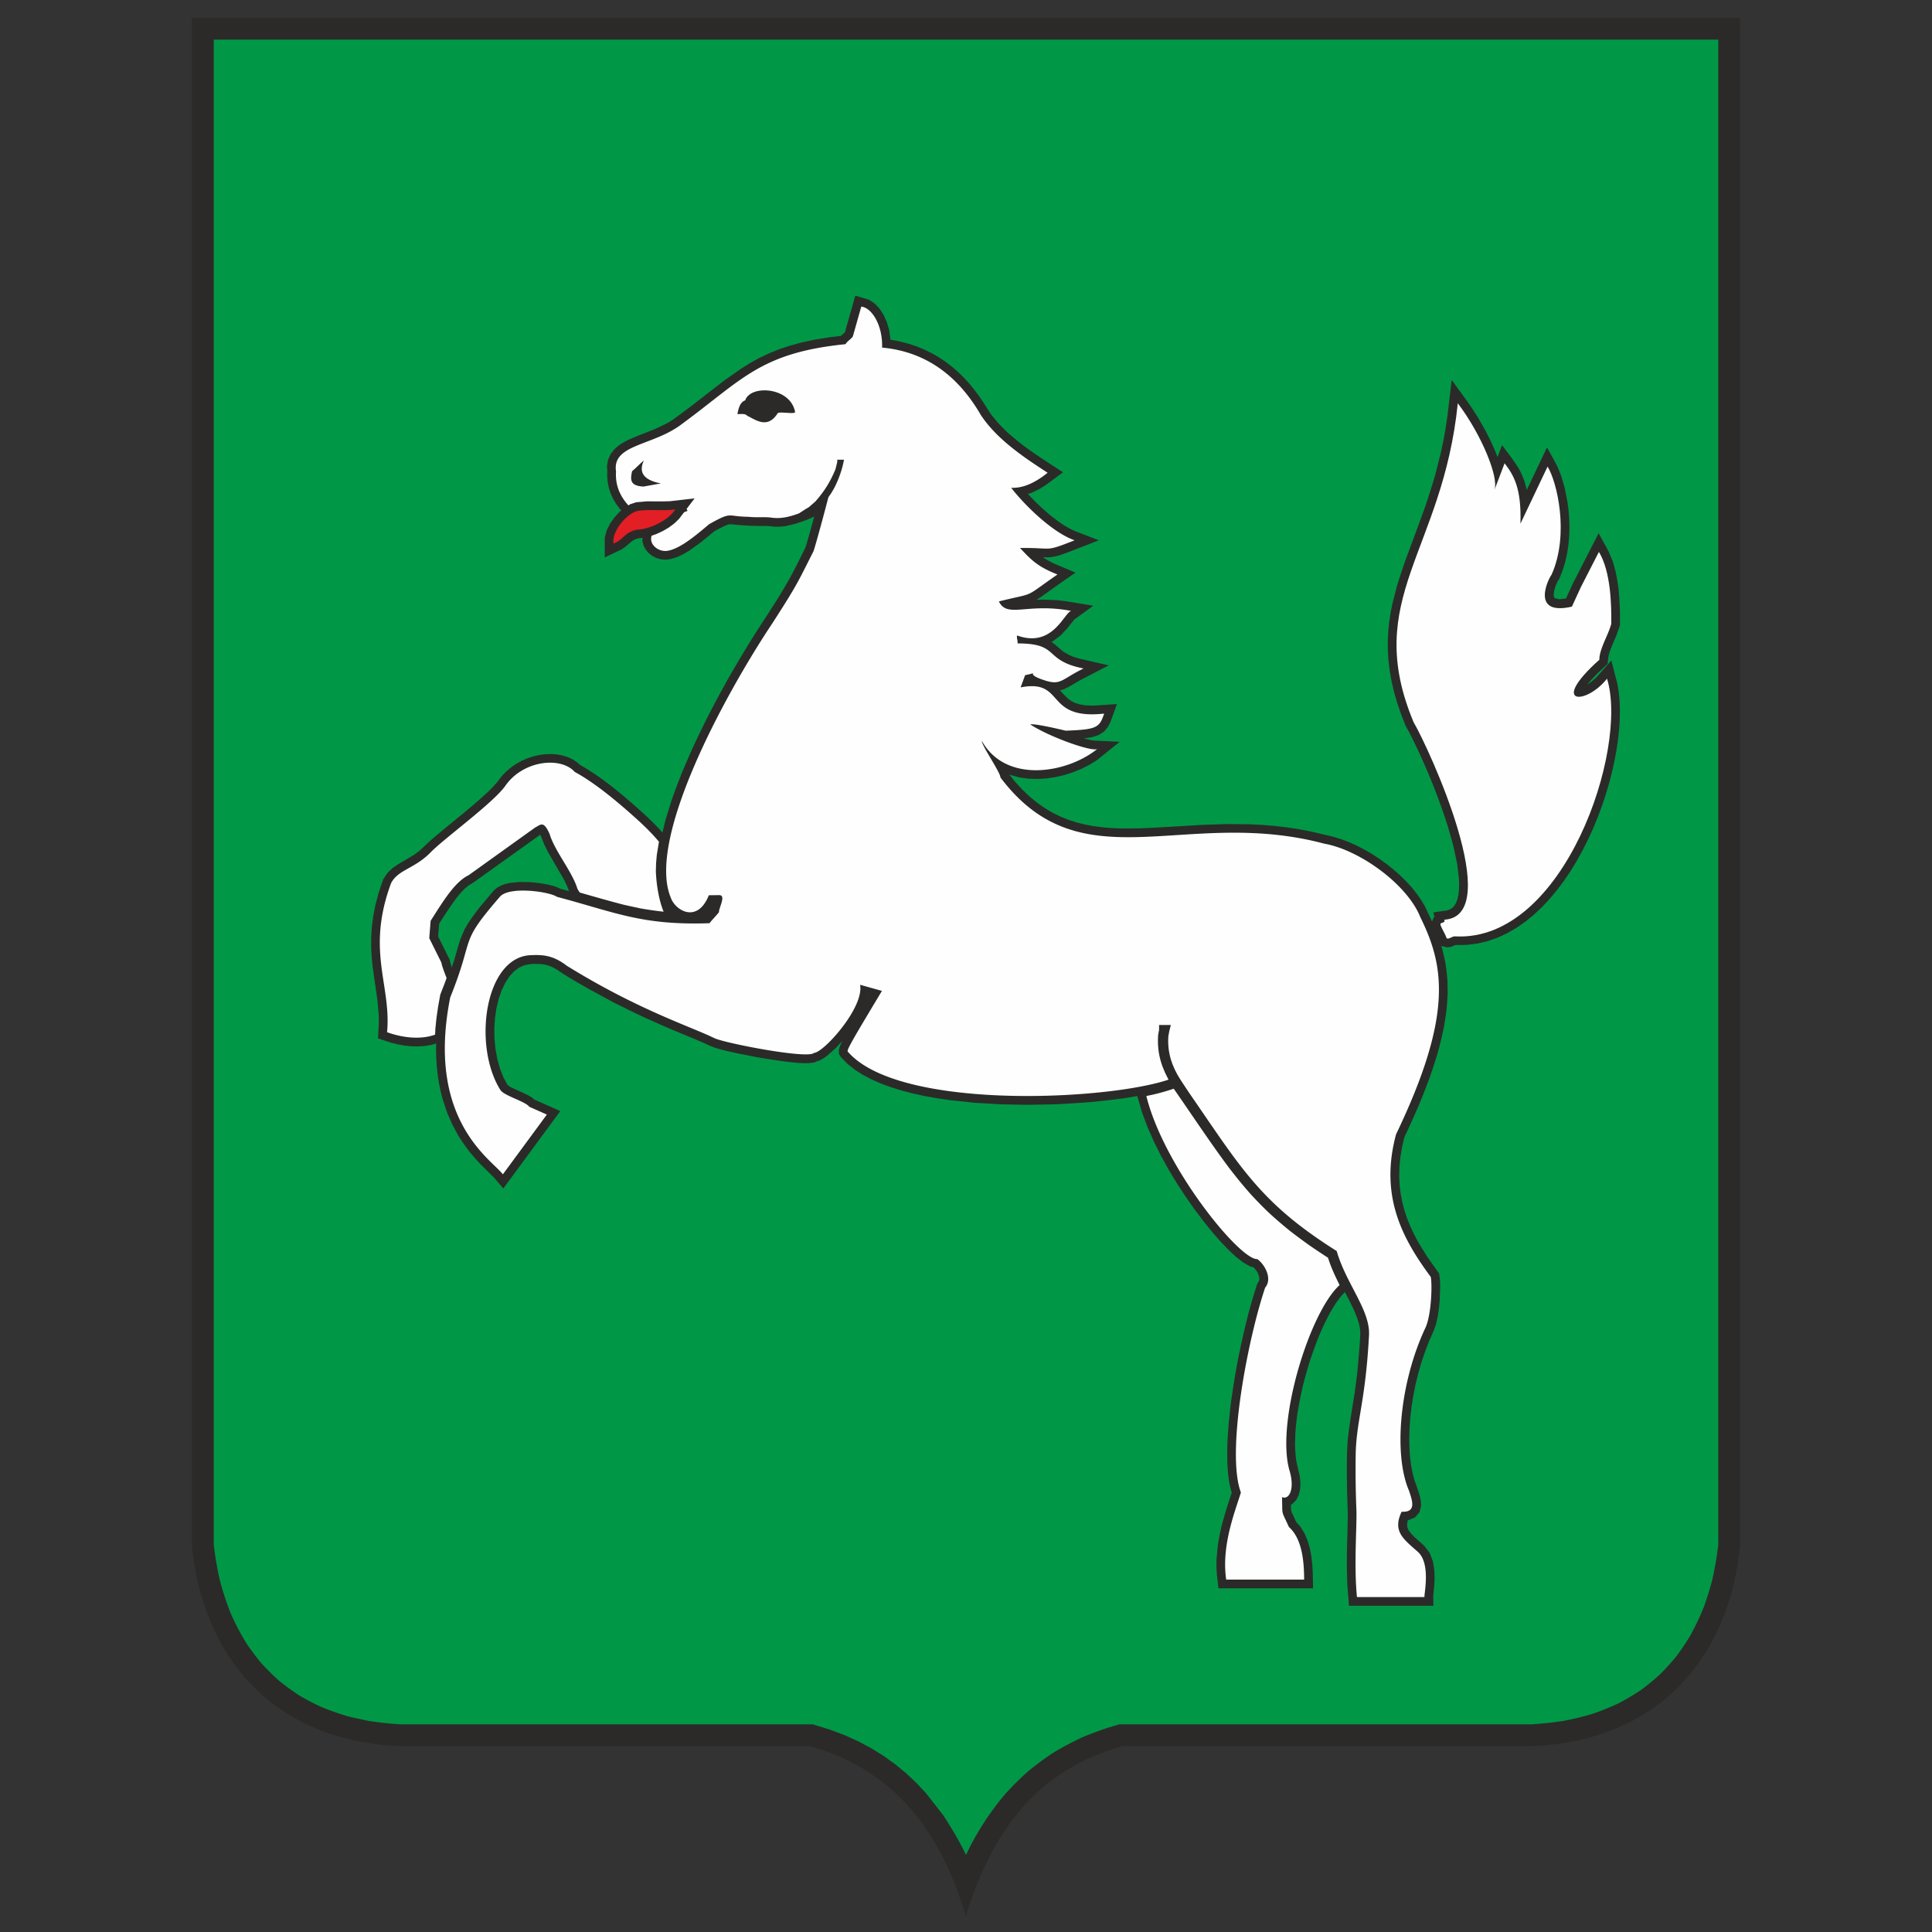 <svg xmlns="http://www.w3.org/2000/svg" id="Layer_1" x="0" y="0" version="1.1" viewBox="0 0 140 140" xml:space="preserve"><rect x="0" y="0" width="140" height="140" fill="#333333" stroke="none"/><style>.st3,.st4{fill-rule:evenodd;clip-rule:evenodd;fill:#2b2a29}.st4{fill:#fefefe}</style><path fill="#2b2a29" fill-rule="evenodd" stroke="#2b2a29" stroke-miterlimit="22.926" stroke-width=".094" d="M70 1.333h0-56.046v110.689c.768 7.743 5.562 14.039 15.025 14.465h29.685c5.538 1.524 8.695 5.245 10.613 10.111l.723 2.069v-.001.001-.002c1.818-5.868 5.037-10.443 11.335-12.177h29.685c9.463-.427 14.257-6.722 15.025-14.465V1.333H70z" clip-rule="evenodd"/><path fill="#009846" fill-rule="evenodd" stroke="#2b2a29" stroke-miterlimit="22.926" stroke-width=".094" d="M78.52 125.903a25.532 25.532 0 0 1 1.79-.665l.812-.239h29.851a27.358 27.358 0 0 0 2.332-.249c.714-.14 1.395-.304 2.097-.51.637-.22 1.237-.46 1.854-.743.564-.294 1.09-.602 1.625-.954.495-.363.952-.735 1.411-1.148a17.93 17.93 0 0 0 1.208-1.329c.364-.488.692-.974 1.012-1.498.404-.732.742-1.454 1.049-2.236.212-.608.395-1.209.561-1.835.191-.853.335-1.688.436-2.56V2.822H15.443v109.114c.101.872.244 1.708.436 2.56.219.836.474 1.618.79 2.418.337.763.701 1.462 1.134 2.17.341.506.692.975 1.077 1.443.411.452.825.864 1.275 1.27.484.394.963.744 1.481 1.085.562.329 1.112.616 1.7.886.643.258 1.27.474 1.932.669l1.426.313c.784.118 1.546.198 2.334.249H58.89l1.268.392 1.045.394.992.45.941.503.888.555.837.603.786.65.737.694.687.735 1.234 1.582c.629.962 1.207 1.923 1.693 2.969a20.07 20.07 0 0 1 2.866-4.476 20.86 20.86 0 0 1 1.623-1.621 20.453 20.453 0 0 1 1.883-1.392 21.004 21.004 0 0 1 2.15-1.134z" clip-rule="evenodd"/><path d="M40.292 62.748l-.605-1.044-.263-.538-.178-.477-.1-.202-4.842 3.465-.355.216-.298.251-.31.327-.316.391a37.252 37.252 0 0 0-1.203 1.798l-.072.925.843 1.698c.054.313.175.608.287.906l.156.4c-.165.461-.34.918-.52 1.381l-.15.829-.111.785-.077.746-.034.847-.871.26-.493.084-.5.032-.503-.013-.501-.054-.494-.09-.484-.124-.907-.3.061-1.094-.006-.575-.101-1.14c-.112-.802-.239-1.603-.343-2.404l-.066-.654-.038-.684-.002-.717.044-.754.098-.793.162-.837.233-.883.335-.998.314-.462.367-.35.391-.272c.396-.232.792-.457 1.18-.699l.39-.291c.303-.283.604-.57.914-.845 1.355-1.159 2.781-2.237 4.085-3.457.245-.244.472-.481.689-.751l.27-.353.333-.346.36-.302.384-.26.4-.217.413-.176.42-.135.425-.094.422-.053.419-.012.41.029.399.072.382.118.361.167.333.219.196.182c1.737.979 3.267 2.316 4.742 3.644.458.43.897.87 1.313 1.34l.343.399-.199 1.212-.051.571-.013.548c.019.344.051.682.095 1.027.057.354.126.695.213 1.047l.097.319.475 1.276c-.782-.085-1.558-.166-2.332-.289-1.247-.204-2.462-.553-3.673-.893l-1.411-.403c-.127-.183-.251-.36-.356-.551l-.185-.491-.22-.45-.571-.984z" class="st3"/><path d="M42.013 64.677a3.91 3.91 0 0 1-.17-.27c-.375-1.249-1.64-2.721-2.015-3.97-.437-.983-.626-.695-1.063-.462l-4.809 3.447c-1.023.493-1.882 1.948-2.752 3.305l-.098 1.257.88 1.772c.023.187.182.62.375 1.116l-.123.343-.333.856-.163.901-.115.809-.08.777-.017.415c-1.033.382-2.369.231-3.481-.176.32-3.422-1.534-5.877.291-10.802.524-1.001 1.736-1.039 2.922-2.288.999-.999 4.417-3.484 5.334-4.732 1.266-1.869 4.024-2.187 5.053-1.038 1.243.673 2.77 1.845 4.69 3.596.564.52 1.03 1.006 1.412 1.461l-.155.944-.054.614-.016.594c.038.932.21 2.061.562 2.919a25.498 25.498 0 0 1-1.707-.245l-1.181-.258c-1.067-.276-2.126-.583-3.187-.885z" class="st4"/><path d="M110.165 34.158c.121.249.223.493.317.758l.155.586 1.465-3.082.735 1.339.29.712.258.888.203 1.037.073.563.048.588.019.606-.014.62-.05.629-.092.634-.136.633-.188.627-.254.646-.117.179-.128.273-.12.368-.045.337.034.181.061.069.303.077.496-.057.517-1.124 1.85-3.608.739 1.354.287.702.207.742c.079.378.143.752.195 1.138.063.594.1 1.183.115 1.783.003.318.003.642 0 .963l-.287.803c-.175.407-.353.805-.494 1.227l-.059.248-.052.508-.775.727-.448.473-.243.298c.248-.151.452-.333.665-.53l1.071-1.214.432 1.685.102.597.062.635.025.668-.013.699-.046.727-.081.751-.115.771-.148.788-.179.8-.211.809-.242.814-.273.815-.303.812-.333.805-.362.793-.392.779-.42.759-.448.736-.476.707-.505.676-.532.64-.561.599-.589.554-.618.505-.646.45-.674.391-.702.325-.73.254-.755.176-.778.095c-.262.002-.525.006-.791.006a3.588 3.588 0 0 1-.342.138l-.253.032-.508-.119-.2-.506c-.123-.253-.255-.5-.366-.758l-.082-.348.177-.43.06-.039-.086-.333 1.02-.153.206-.077.16-.106.135-.144.118-.194.1-.255.075-.315.045-.371.012-.42-.019-.464-.129-1.033-.236-1.134a38.73 38.73 0 0 0-.511-1.807 45.876 45.876 0 0 0-2.717-6.567l-.266-.485-.345-.879-.279-.823-.228-.797-.177-.774-.131-.751-.086-.732-.043-.713-.003-.697.033-.681.068-.669.099-.656.127-.647.326-1.274c.195-.639.404-1.267.624-1.894.485-1.329.992-2.648 1.462-3.979.249-.739.481-1.477.699-2.221l.409-1.615.18-.854.16-.89.139-.928.304-2.589 1.28 1.765.623.955.552.97c.317.62.631 1.249.864 1.904l.33-.869c.41.553.839 1.093 1.198 1.675l.123.229z" class="st3"/><path d="M102.432 52.327c-3.742-8.965 2.115-12.34 3.205-23.106 1.758 2.329 2.964 5.363 2.663 6.238-.136.397.584-1.51.728-1.89.661.873 1.229 1.782 1.149 4.378l1.966-4.137c.668 1.067 1.607 4.891.286 7.843-.142.118-1.642 3.019 1.476 2.307l.66-1.435 1.298-2.532c.876 1.445.913 3.907.895 5.226-.254.898-.847 1.753-.866 2.591-3.669 3.281-.989 3.318.56 1.369 1.576 5.079-3.096 19.05-10.963 18.676-.25-.044-.467.228-.655.143-.107-.312-.308-.617-.433-.923-.137-.316.398-.118.252-.429 4.496-.268-1.132-12.467-2.221-14.319z" class="st4"/><path d="M96.39 95.108a20.874 20.874 0 0 0-.751 1.558c-.246.602-.47 1.208-.679 1.827a34.33 34.33 0 0 0-.555 1.962c-.15.65-.279 1.302-.386 1.963-.063.462-.114.923-.151 1.391l-.027.855c.01.38.034.746.081 1.126.07.385.17.766.26 1.15l.051.495-.019.456-.093.42-.189.384-.324.321-.063.021c.002.174-.007.346.045.515.108.249.229.497.344.746l.295.327.309.503.226.539.16.559.106.569.064.569.032.558.022 1.173h-6.856l-.12-1.054-.025-.512.005-.504.085-.982c.072-.467.158-.92.262-1.376.164-.643.353-1.27.558-1.898.068-.206.138-.411.2-.614-.221-.666-.275-1.392-.317-2.086a28.456 28.456 0 0 1-.002-1.401c.046-1.052.145-2.086.275-3.127.126-.917.273-1.824.44-2.732a60.74 60.74 0 0 1 .804-3.593c.197-.733.41-1.461.646-2.184l.136-.22c.053-.221-.017-.382-.106-.587a1.703 1.703 0 0 0-.312-.403l-.218-.046-.497-.28-.507-.391-.543-.501-.583-.605-.614-.7-.635-.784-.646-.857-.646-.917-.633-.967-.608-1.005-.57-1.032-.522-1.046-.46-1.051-.386-1.044-.481-1.66c.55-.112 1.098-.221 1.64-.359.473-.128.93-.283 1.392-.44 1.327 1.918 2.62 3.858 3.992 5.739.981 1.322 2.04 2.582 3.253 3.694.317.284.637.562.96.832a28.438 28.438 0 0 0 2.064 1.541c.396.268.792.527 1.192.783l.237.7c.209.532.45 1.039.704 1.549v.414l-.379.372a7.78 7.78 0 0 0-.552.714l-.385.633z" class="st3"/><path d="M97.072 93.122c-2.184 1.969-4.65 9.998-3.623 13.464.38 1.283-.01 2.12-.549 1.902.044 1.415-.085.875.5 2.165.952.854 1.099 2.459 1.102 3.81h-5.647c-.375-2.521.709-5.102 1.064-6.315-1.077-2.868.475-11.015 1.759-14.846.52-.598.034-1.615-.564-2.063-1.274.09-6.782-6.691-8.046-11.819a14.602 14.602 0 0 0 1.984-.529c1.326 1.904 2.603 3.845 3.991 5.711.49.639.993 1.26 1.528 1.868.438.48.887.942 1.359 1.395.51.469 1.033.918 1.576 1.355.451.348.909.687 1.375 1.02.444.304.893.606 1.35.899.216.686.519 1.339.841 1.983z" class="st4"/><path d="M86.321 80.528c1.011 1.48 2.016 2.965 3.109 4.392a33.04 33.04 0 0 0 1.547 1.827c.335.351.677.695 1.03 1.035.376.346.758.68 1.152 1.012l.853.673c.754.557 1.521 1.09 2.315 1.597.421 1.35 1.17 2.563 1.774 3.839.139.323.261.636.366.976l.066.295.035.279.003.282a63.385 63.385 0 0 1-.239 2.913l-.146 1.128c-.175 1.174-.394 2.342-.519 3.524-.081 1.025-.073 2.054-.063 3.084.008.724.028 1.447.06 2.172 0 .923-.04 1.851-.058 2.777-.014.861-.009 1.721.031 2.586l.116 1.443h6.117l-.01-.734c.046-.415.079-.828.099-1.243l-.021-.603-.103-.632-.237-.628-.396-.511-.737-.659-.242-.256-.157-.223-.082-.195-.025-.204.057-.318.047-.002.478-.197.326-.391.108-.44-.019-.385-.07-.338c-.111-.374-.236-.73-.373-1.093l-.143-.522-.113-.579-.079-.629-.047-.671-.012-.708.022-.737.057-.761.09-.778.125-.789.159-.795.193-.795.226-.788.259-.776.291-.758.339-.769.172-.474.13-.568.089-.597.057-.601.033-1.081-.019-.426-.06-.425-.852-1.202-.667-1.084-.294-.551-.263-.559-.231-.569-.196-.582-.159-.595-.119-.611-.077-.63-.032-.653.015-.676.067-.704.121-.734.169-.721c.355-.755.699-1.514 1.03-2.278.289-.697.564-1.398.825-2.104a42.39 42.39 0 0 0 .606-1.891c.151-.567.287-1.132.405-1.704l.166-1.045c.053-.485.09-.963.107-1.448l-.017-.895c-.032-.423-.08-.835-.145-1.252a16.27 16.27 0 0 0-.269-1.159c-.15-.49-.32-.961-.512-1.432-.216-.495-.45-.98-.674-1.468l-.281-.487-.331-.477-.373-.466-.413-.452-.446-.437-.475-.418-.499-.398-.521-.375-.537-.349-.549-.319-.556-.287-.561-.251-.56-.213-.557-.169-1.468-.347-.953-.189-.936-.146-.919-.108-.904-.074-.885-.044-1.721-.015-1.655.056c-1.523.082-3.044.195-4.566.252l-1.391.008-.671-.027-.655-.054-.639-.082-.623-.115-.609-.151-.595-.191-.584-.234-.573-.281-.563-.333-.555-.389-.549-.449-.542-.516-.536-.587-.39-.487.718.199.657.092.663.022.663-.041.657-.099.644-.153.625-.201.599-.245.568-.287.53-.325 1.669-1.345-1.846-.086c-.252-.022-.504-.096-.743-.163l.612-.093.45-.148.386-.245.285-.337.187-.37.471-1.293-1.691.114-.558-.019-.437-.068-.338-.105-.265-.13-.22-.152a8.06 8.06 0 0 1-.601-.612l-.02-.02.292-.084.366-.182.787-.461 2.082-1.083-2.16-.499-.375-.116-.296-.119-.421-.24c-.237-.18-.452-.38-.677-.567l-.219-.157.099-.043.592-.452.446-.477.525-.657 1.373-.996-2.09-.342-.569-.063-1.018-.038-.437.011c.268-.159.52-.344.774-.526.678-.485 1.365-.963 2.049-1.44l-1.529-.645a6.513 6.513 0 0 1-.834-.465l.457.002.388-.052.432-.118.535-.191 2.241-.873-1.793-.694a8.288 8.288 0 0 1-.832-.461 15.3 15.3 0 0 1-.897-.665l-.594-.516c-.352-.33-.691-.667-1.018-1.017l.322-.116.462-.223.502-.307 1.252-.932c-.908-.587-1.814-1.166-2.686-1.799a21.56 21.56 0 0 1-1.241-1.003 15.563 15.563 0 0 1-.823-.822l-.469-.579-.515-.804-.343-.509-.362-.485-.382-.462-.403-.435-.423-.408-.444-.381-.466-.354-.488-.321-.509-.29-.53-.256-.551-.223-.573-.188c-.424-.109-.853-.224-1.285-.278l-.103-.717-.171-.575-.232-.516-.291-.447-.35-.372-.419-.279-.991-.293-.749 2.649c-.098.09-.198.175-.291.265l-.849.102-1.026.167-.938.2-.862.232-.796.266-.74.298-.693.33-.657.361-.632.391-1.231.866c-1.274.967-2.514 1.978-3.819 2.905l-.376.224-.798.384c-.665.273-1.345.518-2.005.814l-.364.192-.342.227-.309.28-.26.342-.179.407-.077.454.023.398-.007.37.039.42.086.411.133.398.177.384.222.368.263.35.631.693.544-.321c.461-.179.975-.21 1.462-.235.225-.002.449-.007.671.013l-.396.228-.475.343-.421.419-.315.538-.077.625.094.365.16.291.213.247.259.2.298.152.334.095.361.027.36-.051.434-.136.426-.198.415-.242.802-.568c.354-.281.702-.567 1.045-.856.338-.184.665-.371 1.025-.5.182-.03.33-.007.511.013.469.047.944.071 1.412.09.274.003.54 0 .814.002.223.012.448.036.673.057l.357-.004.348-.037.673-.15c.483-.153.99-.319 1.442-.552-.202.749-.4 1.506-.634 2.249l-.194.394c-.244.484-.488.97-.739 1.453-.796 1.493-1.746 2.893-2.663 4.314a87.714 87.714 0 0 0-2.169 3.634 93.254 93.254 0 0 0-1.468 2.763c-.352.711-.695 1.43-1.029 2.155l-.624 1.444a54.292 54.292 0 0 0-.808 2.138l-.431 1.383-.328 1.332-.121.644-.088.626-.054.608-.016.586.023.566.068.543.115.519.307.877.284.437.153.133c-.75-.054-1.485-.16-2.228-.29l-1.186-.262c-1.532-.395-3.048-.858-4.576-1.273-.357-.197-.783-.278-1.18-.357a13.454 13.454 0 0 0-1.025-.122l-.717-.012-.698.067-.333.074-.32.11-.307.165-.242.211-1 1.192c-.321.413-.623.822-.909 1.265l-.199.355-.291.678c-.162.494-.301.996-.446 1.498a39.805 39.805 0 0 1-.587 1.736l-.33.847-.161.888-.114.805-.079.773-.045.74-.014.709.016.679.044.649.071.618.095.59.117.561.137.534.329.986.386.882.427.781c.216.344.438.671.68.998.284.358.576.698.889 1.031.325.335.666.655.996.986l.687.806 4.13-5.611-1.893-.84-.139-.125-.325-.194c-.328-.16-.663-.311-.997-.462-.157-.079-.346-.156-.474-.28l-.283-.522-.252-.635-.195-.688-.134-.727-.075-.748-.013-.755.046-.746.106-.722.162-.681.217-.625.265-.554.309-.468.343-.371.372-.27.401-.171.48-.077c.255-.007.5-.004.751.015l.251.042.257.072.273.112.297.164c.727.506 1.505.942 2.271 1.384l1.756.952c.78.397 1.567.782 2.359 1.153.664.3 1.329.594 1.998.879.928.389 1.865.761 2.776 1.186.651.256 1.354.392 2.035.541l1.208.238c.991.174 1.975.329 2.98.424l.476.027.419-.003.4-.053.177-.087.168-.043.305-.167.29-.209.61-.552.472-.511a3.686 3.686 0 0 0-.226.505l-.039.179.014.283.137.223.479.486.526.419.585.376.641.337.69.302.737.27.778.239.815.21.848.184.879.157.902.133 1.863.196 1.91.111 1.919.033 1.893-.036a79.537 79.537 0 0 0 2.709-.169 65.6 65.6 0 0 0 2.445-.285l1.424-.244 1.221-.28.895-.283c.409.581.818 1.174 1.225 1.766zm-23.427-8.265l.022-.079.022.006-.044.073z" class="st3"/><path d="M54 29.012c.374-1.147 3.273-.981 3.614.837.037.199-1.168-.052-1.263.1-.763 1.214-1.676.399-2.215.178-.11-.198-.665-.102-.7-.118.039-.143.101-.839.564-.997zm-5.402 36.013c.332.982 1.947 1.911 2.767-.152l.743-.009c.538-.006-.017.897-.011 1.242-.312.375-.376.418-.688.793-4.906.171-6.824-.793-11.051-1.911-.521-.372-3.445-.795-4.132-.008-3.055 3.533-1.756 2.718-3.601 7.296-1.77 8.887 2.993 11.743 3.816 12.82l3.186-4.33-1.265-.561c-.312-.406-1.799-.785-2.098-1.213-2.03-3.222-1.136-9.649 2.199-9.777.769-.029 1.564-.04 2.602.762 5.157 3.194 8.979 4.407 10.695 5.248.735.361 6.805 1.542 7.226 1.071.695-.015 3.653-3.297 3.338-4.935l1.585.443c-2.268 3.77-2.57 4.311-2.471 4.405 3.896 4.512 20.473 3.442 23.885 1.768 4.417 6.279 5.595 8.934 11.54 12.679.659 2.331 2.437 4.286 2.341 6.095-.247 4.695-.881 6.088-.962 8.46a71.903 71.903 0 0 0 .053 4.332c.016 1.45-.183 3.961.036 6.187h4.896c-.072-.095.496-2.411-.49-3.283-1.044-.923-1.847-1.485-1.169-2.902 1.113.065.756-.841.534-1.523-1.133-2.607-.692-7.804 1.188-11.803.454-.965.498-3.275.385-3.692-2.153-2.9-3.686-5.946-2.514-10.324 4.175-8.703 3.481-12.26 1.761-15.74-.912-2.323-4.337-4.859-6.958-5.327-10.135-2.7-17.582 3.012-23.469-4.798 0-.375-1.35-2.282-1.35-2.656 1.73 3.128 6.206 2.366 8.403.563-.228.328-3.483-.822-4.895-1.753.217-.04.977.077 2.569.456 2.26-.084 2.447-.213 2.787-1.237-4.371.477-2.781-2.534-6.052-1.9l.327-.886c1.36-.272-.158-.206 1.116.271 1.498.561 1.379.089 3.119-.754-2.976-.595-1.66-1.817-4.78-1.817 0-.312-.05-.257-.05-.57l.073.015c2.543.874 3.342-1.666 3.858-1.801-3.176-.613-4.634.564-5.238-.688 2.814-.698 1.65-.155 4.245-1.952-1.419-.562-1.881-1.026-2.714-1.92 2.481-.034 1.712.33 3.957-.558-1.537-.524-3.558-2.465-4.595-3.801.35.001 1.253.031 2.639-1.094-1.643-1.063-3.696-2.423-4.846-4.194-1.608-2.769-3.914-4.575-7.149-4.874.053-1.622-.745-2.891-1.508-2.971l-.609 2.154c-.101.19-.43.359-.526.568-6.162.624-7.446 2.536-11.837 5.767-2.077 1.622-5.109 1.458-4.799 3.462-.068.97.277 1.837 1.034 2.601.619-.482 3.906-.633 4.142.256-.742.252-2.752 1.087-2.629 2.118.055.458.644.911 1.297.747.894-.199 2.02-1.162 2.903-1.906 1.692-.95 1.258-.551 2.83-.535.713.071 1.182-.01 1.69.062.812.114 1.529-.123 2.428-.475.93-.393 1.764-.88 1.94-2.029-.044.335-1.225 4.738-1.34 4.965-1.102 2.17-1.127 2.346-2.978 5.21-3.324 4.981-9.122 15.548-7.359 19.843z" class="st4"/><path d="M43.822 40.393l1.208-.578.268-.177c.195-.164.381-.347.596-.492l.159-.075.212-.067.363-.035.481-.112.471-.166.455-.212.427-.252.392-.29.343-.327 1.138-1.498-1.791.208c-.551.026-1.102.007-1.651.009l-.792.066-.428.141-.423.257-.387.329-.351.387-.304.435-.238.477-.146.521-.002 1.451z" class="st3"/><path fill="#e31e24" fill-rule="evenodd" d="M44.457 39.388c.795-.319.717-.767 1.682-1.007.993-.016 2.344-.728 2.794-1.469-.898.138-1.797-.033-2.696.105-.744.114-1.937 1.46-1.78 2.371z" clip-rule="evenodd"/><path d="M47.891 35.03c-1.283-.244-1.626-.816-1.233-1.666-.31.252-.545.53-.855.782-.127.581-.187 1.069.83 1.111l1.258-.227zM59.359 36.595l-.52.455c-1.377.795-1.73.569-.218-.304l.474-.415c.651-.75 1.068-1.408 1.445-2.323l.131-.529v-.165h.488c-.224 1.263-.98 2.942-1.8 3.281zM83.922 75.013l.07-.396v-.341h.85l-.113.452-.067.374c-.074 1.167.245 2.143.868 3.122l.566.885-.292-.019-.215.195-.33-.22-.125-.129-.259-.351c-.688-1.171-1.041-2.191-.953-3.572z" class="st3"/></svg>